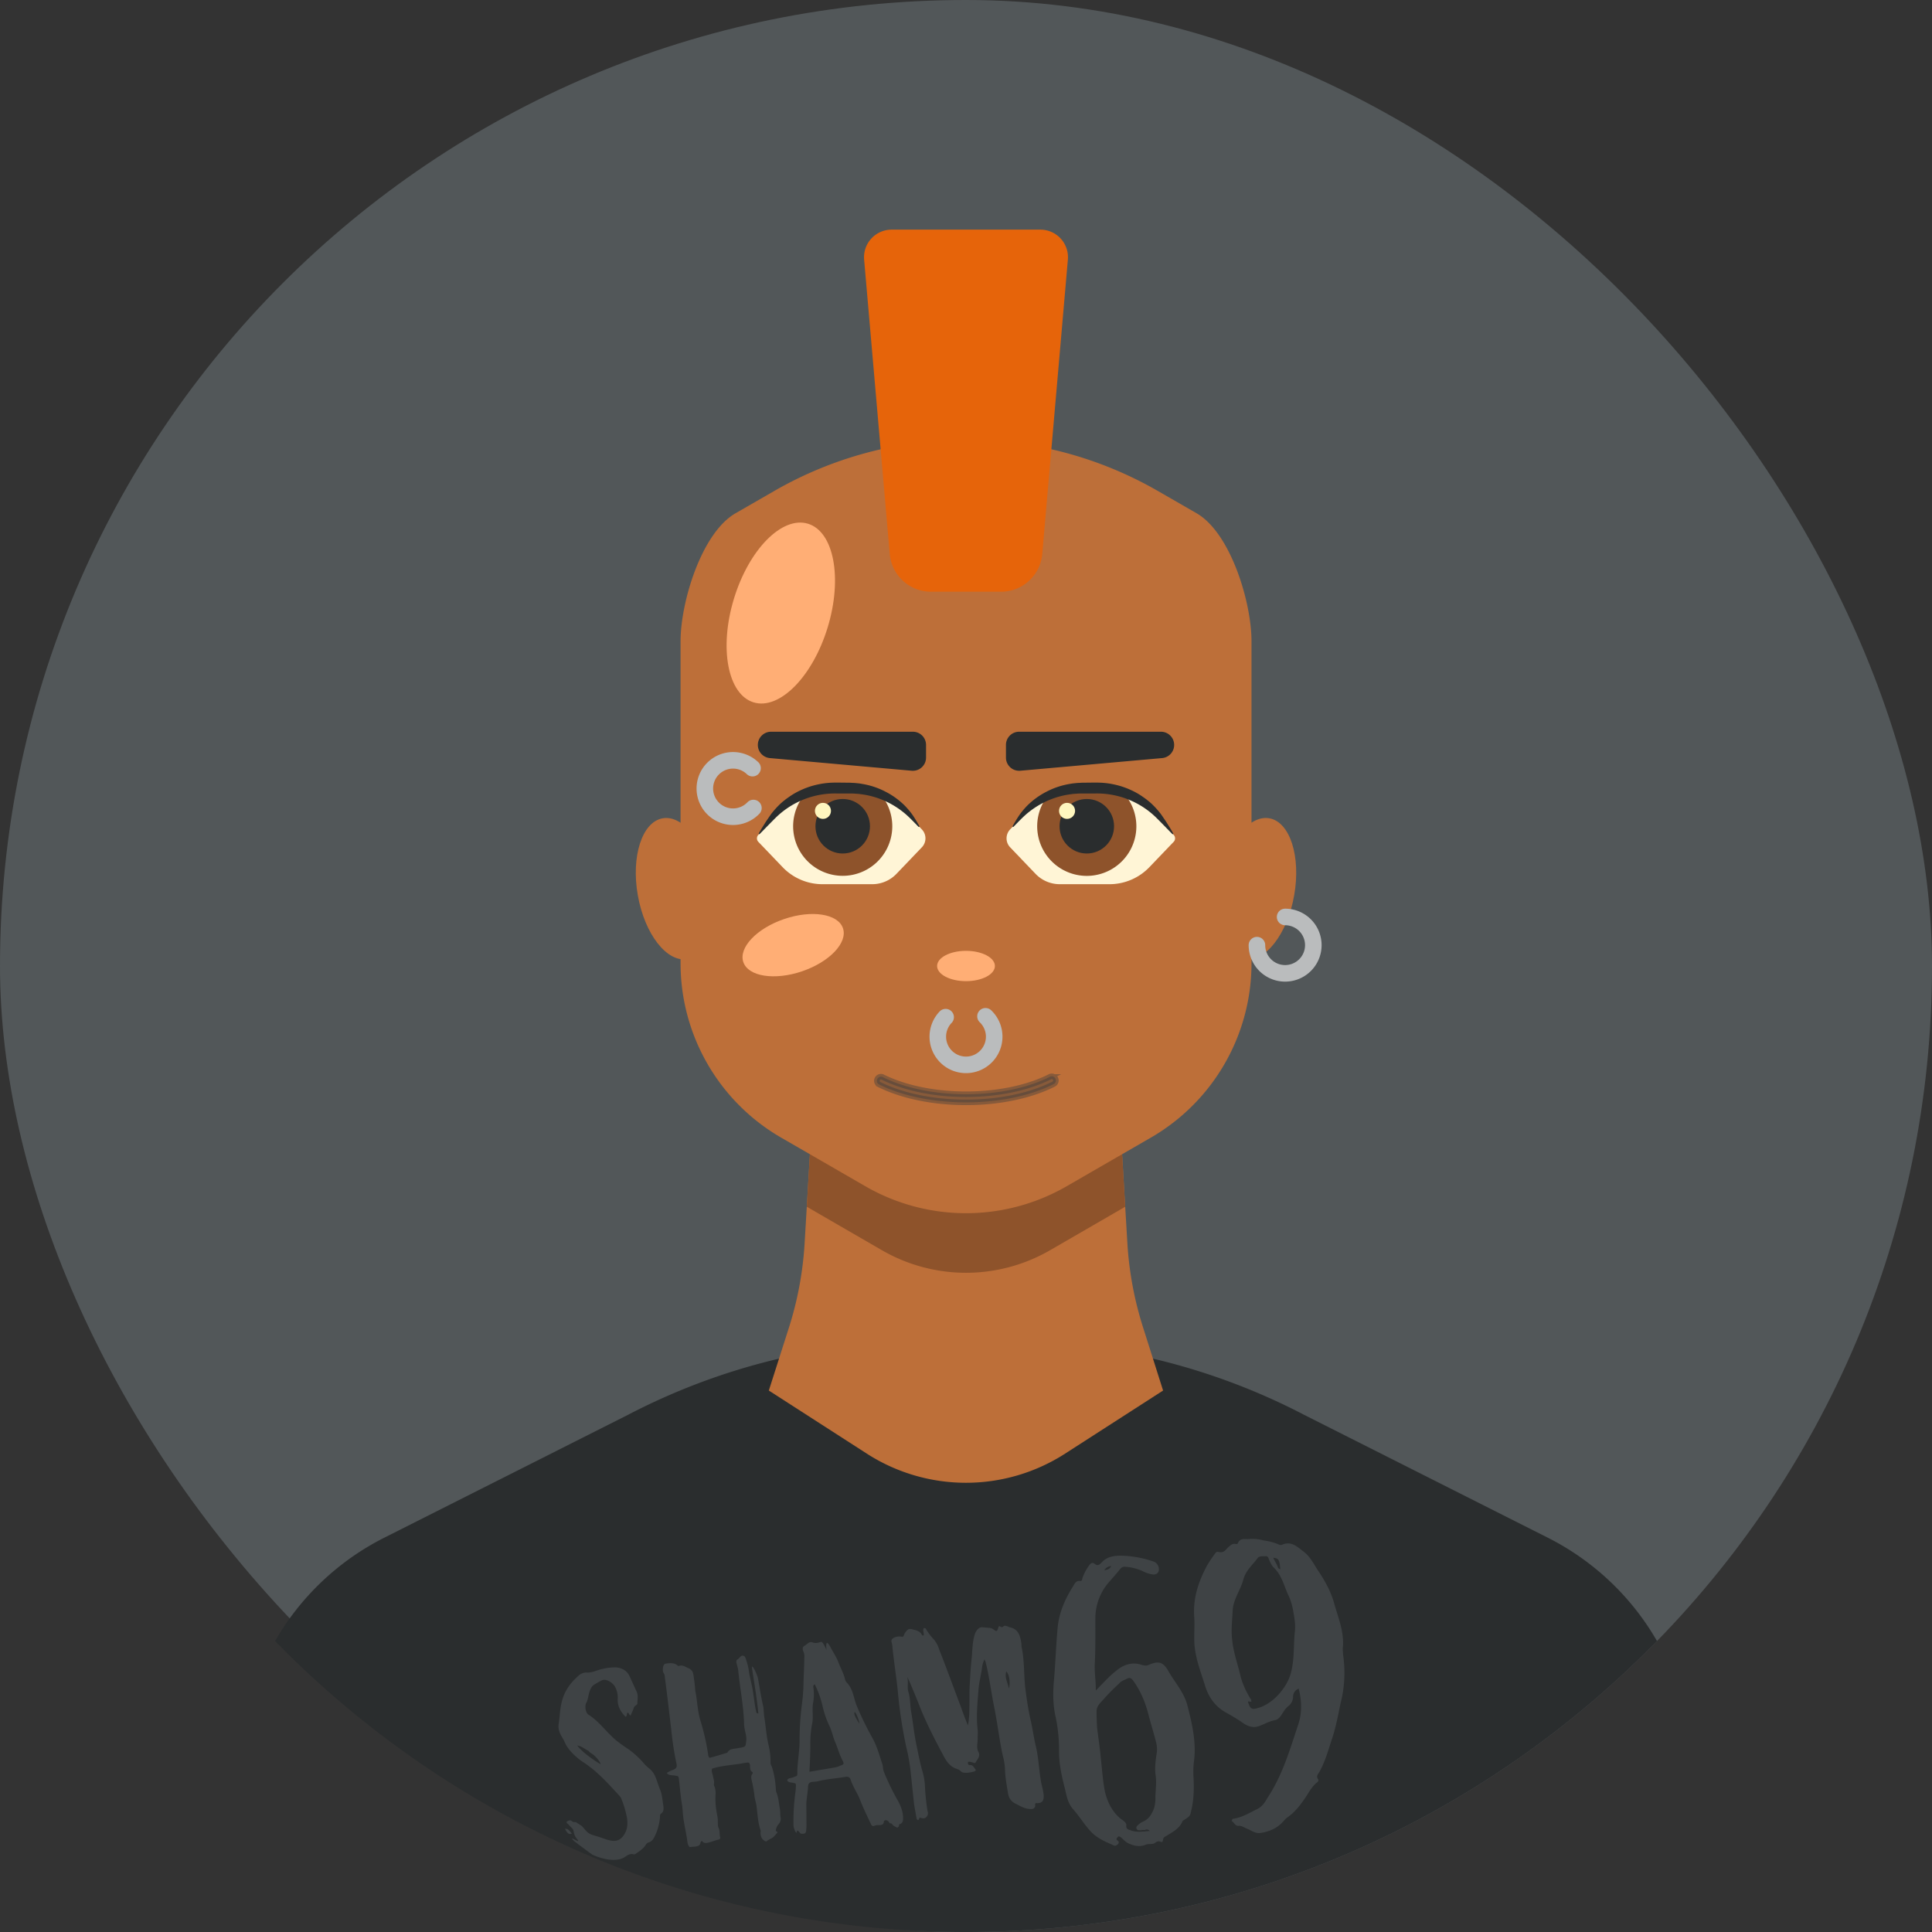 <svg xmlns="http://www.w3.org/2000/svg" viewBox="0 0 1400 1400"><rect x="0" y="0" width="1400" height="1400" fill="#333333" stroke="none"/><defs><style>.cls-1{fill:#525759;}.cls-2{fill:#2a2d2e;}.cls-3{fill:#3f4345;}.cls-4{fill:#bd6f39;}.cls-5{fill:#8e532b;}.cls-6{fill:#373b3c;stroke:#373b3c;stroke-width:4px;opacity:0.4;}.cls-10,.cls-6{stroke-miterlimit:10;}.cls-7{fill:#fff5d6;}.cls-8{fill:#fff7bf;}.cls-9{fill:#e6640a;}.cls-10{fill:none;stroke:#babcbd;stroke-linecap:round;stroke-width:12px;}.cls-11{fill:#ffae75;} #Shine { animation: jacket 8s infinite; } @keyframes jacket{ 0%{opacity:1} 20%{opacity:1} 40%{opacity:0} 99%{opacity:0} 100%{opacity:1} } </style></defs><g id="polaroid_BG" data-name="polaroid BG"><rect class="cls-1" width="1400" height="1400" rx="700"></rect></g><g id="Layer_1" data-name="Layer 1"><path class="cls-2" d="M1121.57,1114.26l-176.52-89A470,470,0,0,0,727.63,972H672.37A469.91,469.91,0,0,0,455,1025.27l-176.53,89a190.05,190.05,0,0,0-79.14,74.9C326.39,1319.25,503.76,1400,700,1400h0c196.24,0,373.61-80.75,500.72-210.84A190,190,0,0,0,1121.57,1114.26Z"></path><path class="cls-3" d="M414.39,1328.61c-2.69,1.48-4.06-1.81-5-3.41C412.23,1325,412.88,1327.26,414.39,1328.61ZM447,1208.29c4.29.62,7.59,2.52,9.46,6.89l4.72,10.34c1.51,2.88.72,5.85.69,8.73,0,1.35-1.91,1.58-2.51,3-.52,2-1.63,3.84-2.35,5.85-1.18-.24-1.15-1.59-2-2.06-1.28.54-.32,2.15-1.38,2.85-.16.21-.35.24-.59-.12-3.51-3.59-5.74-7.72-5.42-12.94a15.61,15.61,0,0,0-1.51-7.67c-1.39-3.47-6.83-7.21-10.07-5.47-1.81.8-3.59,2-5.38,3-2,1.2-2.84,3.41-3.55,5.42s-1.05,5.49-2,7.33c-1.63,2.31-1,7.78,1.51,9.2,6.25,4,10.79,9.8,15.8,14.74,3.95,4.11,8.55,7.19,13.14,10.27a63.67,63.67,0,0,1,10.57,9.62,27.23,27.23,0,0,0,4.14,4.1c5.07,3.78,5.62,9.85,8,15.3,1.62,3.83,1.75,8,2.45,12.16.23,1.89.3,4-1.64,5.37-1.06.71-.76,1.63-.83,2.6a39.31,39.31,0,0,1-4,14.28c-.92,1.84-2.25,3.54-4.3,4a4,4,0,0,0-1.91,1.58c-1.59,2.68-4.24,4.54-6.72,6.19-.71.47-1.39,1.13-2.19.84-2.39-.67-4.16.51-5.93,1.69-5.27,3.9-15,2.6-23.73-1.31-.83-.47-13.26-9.68-13.71-10.2-4.63-5,6.6,3.79,2.11-1.6a10.22,10.22,0,0,1-2.16-5.1c-.28-2.27-2.31-3.17-3.46-4.75-.47-.71-1.46-1-1.79-2.08.69-.66,2.46-1.84,3.73-.84,1.72,1.51,2,.52,3.18,1,1.23.62,1.46,1,3.11,1.92,2.29,1.44,2.87,3.1,4.38,4.44,2.21,2.41,4.36,2.73,7.35,3.7,6.94,1.83,14.24,6.69,19.35-.07,3.12-4.22,3.39-8.28,2.81-13a67.86,67.86,0,0,0-4-13.69,6.54,6.54,0,0,0-1.66-2.67c-8.41-9.12-15.3-16.9-25.33-23.72-5.19-3.2-11.66-9.11-14.08-14.75-1.12-2.93-3.34-5.34-4.08-8.32a10.74,10.74,0,0,1-.42-4.93c.86-5.47.93-11.23,2.38-16.58,1.93-7.71,6.38-13.62,12.26-18.75a8.46,8.46,0,0,1,6.26-2.11c3.47.15,6.51-1.57,9.87-2.36A38.35,38.35,0,0,1,447,1208.29Zm-11.92,70.07c.55-.26-2-4-3.52-5.32-2.21-2.41-4.38-2.91-4.92-4.19-2.85-1.37-5.23-3.57-8.35-4C422.36,1270.14,429.87,1275.16,435.05,1278.36Z"></path><path class="cls-3" d="M490.85,1206.74a1,1,0,0,0,1.2.43c2.76-.92,4.91.93,7.12,1.81a5.35,5.35,0,0,1,3.18,4c.67,3.94,1.14,7.71,1.41,11.51l.14,1.13c1.4,6.73,1.5,13.81,3.49,20.66a165,165,0,0,1,5.79,25.35,3.22,3.22,0,0,0,1,2.17c4.09-1.07,8.34-2.36,12.59-3.65.19,0,.38-.05.35-.23,1.9-3.3,5.46-2.4,8.41-3.34l1.51-.18c3.54-.82,3.14-1,3.67-4.47.62-4.3-1.38-8.08-1.51-12.28-.27-13.19-3-26.07-4.25-39.34a46.72,46.72,0,0,0-1.17-4.83c-.32-1.11-.3-2.46.6-3,1.63-.78,1.8-2.52,3.69-2.75,1.53,0,2.07,1.28,2.4,2.39a47.93,47.93,0,0,1,2.24,8.92,25,25,0,0,0,.65,3.75c.91,4.3,2,8.57,2.55,12.91.74,4.51,1.06,8.69,2.18,13.15,0,.38.47.71,1.44.78-.92-10.62-4.32-30.52-4.59-32.78-.54-4.34,4,4.68,4.41,7.89,1.24,6.94,2.26,13.71,3.85,20.42.18,1.51.38,6.27.76,7.76,1,6.58,1.43,13.24,3,19.75a49.24,49.24,0,0,1,1.38,12.86c0,1.16.85,2.2,1.17,3.31a61.48,61.48,0,0,1,2.66,15.39l.25,2.08c1.62,3.82,1.94,8,2.64,12.13.47,2.24.2,4.76.69,7.2a5.81,5.81,0,0,1-1.76,4.43,8.54,8.54,0,0,0-1.78,4.24c-.26,1,2,.9.83,2-1.35,1.5-2.49,3.18-4.31,4a16.58,16.58,0,0,0-3.56,2.17c-3-1.17-4.08-3.53-4.07-6.6a2.84,2.84,0,0,0,0-1.72c-1.78-5.15-2.08-10.67-2.72-16-.21-3.24-1.55-6.33-1.75-9.56a91.23,91.23,0,0,0-1.79-9.94c-.4-1.67-1-3.71.48-5.42.17-.22.07-1,.07-1-2.47-1.42-1.62-3.83-2-5.69-.3-.92-.75-1.44-1.69-1.33a46.3,46.3,0,0,0-5.08.82c-6.2.95-12.67,1.36-19,3.09a5.45,5.45,0,0,0-1.65.59c-.55,1.79.2,3.23.6,4.91.25,2.07,1.24,3.87.76,6.23a2.65,2.65,0,0,0,.4,1.67,13.93,13.93,0,0,1,.76,6.23,54.14,54.14,0,0,0,.54,10.67c.35,2.83,1,4.67,1.12,7.53,0,1.53,0,4.41.48,5.49,1.22,2.15.56,4.53,1.21,6.75.33,1.11-.36,1.77-1.49,1.91-3.73.84-9.85,4.08-11.35,1.2-.26-.54-1.18-.24-1.54,1.53-.62,2.76-4.91,2.14-7.72,2.67a6.85,6.85,0,0,1-1.59-3.63c-.65-5.29-1.84-10.32-2.66-15.39-.65-3.76-.73-7.58-1.17-11.16-1.1-5.81-1.65-13.41-2.39-19.45-.23-1.89-.61-1.84-2.56-2.18-2.17-.5-4.58.18-6.18-1.92a16.77,16.77,0,0,1,4.7-2.3c2.36-1.06,2.81-2.07,2.32-4.5a219.21,219.21,0,0,1-3.79-24.64c-1.5-12.27-2.82-24.57-4.54-37-.16-1.32-.13-2.66-.84-3.73-1-1.6-.79-3.35-.43-5.12.43-1.2.76-1.62,1.68-1.93C485.29,1205.12,488.31,1204.75,490.85,1206.74Z"></path><path class="cls-3" d="M594.93,1189.76c1.08-.52,3.41,4.37,4,6-.57-4.72-.24-8.21,3.29-1.36,1.74,3.23,3.85,6.42,5.24,9.89,1.45,4,3.63,7.8,4.71,11.88.77,3.16,1,2.17,2.89,4.82,3.22,4.4,3.71,9.89,5.65,14.83a227.25,227.25,0,0,0,11.53,23.69c3.2,5.74,4.95,12.23,7.08,18.68.59,1.65.44,3.58,1.05,5.43a171.07,171.07,0,0,0,9.53,19.91c2.19,3.75,4.25,8.1,4.48,13,.09,2.29.2,4.77-3,5.54a1.69,1.69,0,0,1-1.45,2.29c-1.06-.83-2.4-.86-3.58-2.63-.47-.71-1.74-.17-2-1.09-1-2-3.72-2.23-3.89-.48-.34,3.49-4.18,1.85-6.38,2.7-1.44.75-2.45.3-3-1.17-2.84-6-5.66-11.76-7.91-17.61-1.95-4.94-5.17-9.34-6.76-14.51-.61-1.84-2-2.24-3.7-2-7.32,1.28-13,1.41-20.49,3.28-1.67.39-5,0-6,1.49-1,1.27-.55,3.33-.91,5.1-.31,3.68-1.05,7-1,10.66l.09,13.21a38.9,38.9,0,0,1-.18,4.81c-.1,2.31-1,3-3.9,2.59-.77-.1-2.6-4.09-3-1-.17,1.75-2.26-2.79-2.3-4.7a155.1,155.1,0,0,1,1.5-25.28l.22-2.91c.05-2.69.07-2.5-2.47-3-1.37-.22-2.9-.22-3.85-1.64.55-1.79,2.3-1.62,3.6-2,4.2-1.67,3.75-.65,3.78-5.06.16-6.54,1.62-15,1.59-21.47a205.15,205.15,0,0,1,1.71-26.66,130.57,130.57,0,0,0,1.17-17c.25-5.78.5-11.56.58-17.13a7.89,7.89,0,0,0-.69-4.13c-.54-1.28-1-3.14.83-4.13s3.41-3.48,5.83-2.44C591.06,1191,593.09,1190.37,594.93,1189.76Zm-5.55,32.88a35.55,35.55,0,0,1-.27,11.91c-.74,4.88.45,9.91-.67,14.84a74.14,74.14,0,0,0-1.23,14.91c0,6.51-.32,13.06-.66,19.62,6.18-1.14,13-2.16,19-3.28a11.25,11.25,0,0,0,3.3-1.17c2.77-.92,2.91-1.32,1.64-3.84-2.23-4.14-3.38-8.79-5.25-13.16-1.6-3.63-2.3-7.76-4.11-11.57a67.17,67.17,0,0,1-5-14.33,68.6,68.6,0,0,0-5.81-16.15C589.41,1221.29,589.12,1222.09,589.38,1222.64ZM622.7,1249c.22-1.37-2.32-8-3.33-8.41C618,1242.31,622.18,1247.93,622.7,1249Z"></path><path class="cls-3" d="M671,1180.44a41.28,41.28,0,0,0,5.51,7.37,19,19,0,0,1,3.94,7.18c5.28,13.34,10.79,28.57,15.88,41.94,1.47,4.23,3,8.45,5.09,13.36a61.36,61.36,0,0,0,1-12.19c.23-6-.11-11.87.33-17.67.34-6.56.69-13.12,1.43-19.53.49-5.43.48-11.75,2.33-17,1-2.62,2.84-5,5.56-4.7l4.64.38a5.66,5.66,0,0,1,3,1c2.54,2,2.9,1.75,3.82-1.62,0-.19.17-.21.5-.64,1,.26,1.91,1.49,3.09.2.5-.64,1.68-.4,2.67-.14.59.12,1,.64,1.62.76,6.86,1.27,7.89,6.51,8.75,12,.09.76,0,1.53.07,2.1,2.14,9.7,1.65,19.73,2.64,29.38,1,7.74,2.11,15.65,3.82,23.29,1.54,6.33,2.37,13.13,3.91,19.45,2,8.38,2.28,17,3.7,25.42.63,3.57,1.8,6.87,2,10.48.11,4-1.41,5.73-5.68,5.3-.87.68-.38,1.58-.47,2.35-.57,1.61-1.66,2.12-3.41,1.95-4.22,0-7.35-2.16-10.82-3.84-4.07-2-5.22-5.11-5.66-8.7-.86-5.45-1.89-10.69-2-16.23a42.88,42.88,0,0,0-1.58-9.78c-2.59-11.75-3.84-23.48-6.24-35.26-2.31-11-3.49-22.18-6.37-33.14l-.75-1.44a21.21,21.21,0,0,0-1.83,6.94c-.74,4.88-2,9.83-2.42,14.66-.71,9.86-1.81,19.58-.61,29.4.25,2.08-.06,4.22,0,6.51,0,3.26-1.1,6.65.62,9.7,1.52,3.07-.91,5.09-2,7.33-.28.8-1.27.54-1.89.23-1.18-.24-2.4-.85-3.7-.5-.22,1.37-.08,2.5,1.81,2.27,1.91,0,2.8,2.53,3.89,3.55-.62,1.22-1.4,1.12-2.51,1.45-3.16.77-7,1-8.28-.32-1.74-1.71-2.09-1.47-4.31-2.35-3.44-1.49-5.91-4.45-7.65-7.68-5.94-11-11.72-22.14-16.58-33.62-2.48-6.21-5-12.6-7.67-18.79a50.71,50.71,0,0,0-2.86-6.17c1.22,3.69-.23,7.51,1,11.19,1.31,4.44,1.11,9.06,1.87,13.76,1.31,7.5,2.09,15.45,3.58,22.94,1.38,6.54,2.57,13.1,4.3,19.4a45.84,45.84,0,0,1,2.14,11.24,159.79,159.79,0,0,0,1.94,18.92,3.78,3.78,0,0,1,0,2.88c-1.25,2.26-2.53,2.8-5.55,1.64-.71.47-.38,1.58-1.49,1.91-.23-.36-.82-.48-.89-1l-1.86-10.51-2.31-21.94a139.28,139.28,0,0,0-3.38-19.71,332.21,332.21,0,0,1-6.15-40.83c-1-9.65-2.79-21.12-3.8-31a15.28,15.28,0,0,0-.7-4.13c-.37-1.49.48-2.36,1.73-3.09a8.88,8.88,0,0,1,6.25-.58c1.26-.72,1.09-2.05,1.76-2.89,2.32-3,2.65-3.39,6.42-2.32,2.17.5,4.55,1.16,5.82,3.69a1.05,1.05,0,0,0,1.39.4c.17-1.74-.82-3.54-.06-5.16C670.27,1179.56,670.69,1179.89,671,1180.44Zm60.09,43c1.23-4,.28-10.19-1.89-12.23C727.8,1215.82,730.32,1219.15,731,1223.47Z"></path><path class="cls-3" d="M835.57,1131.44a5.76,5.76,0,0,1,4.17,5.11c.36,2.92-1.5,4.63-4.2,4.37a22.14,22.14,0,0,1-7.39-2.35,35.34,35.34,0,0,0-12.53-3.2,3.8,3.8,0,0,0-3.68,1.34c-3.33,4.25-7,8-10.34,12.22a40,40,0,0,0-7.86,22.87c-.06,11.55.2,23.36-.48,34.69-.12,6.23.92,12.32.8,18.55,5.26-5.38,10.19-11,16.43-15.63,5.44-3.92,11-4.9,16.81-3,2.15.62,3.35.77,5.32-.06,6.75-2.9,10.1-2.13,13.84,4.22,4.57,8.32,11.7,15.74,14.12,25.8,3.43,13.49,6.57,27,4.46,41.19a64.54,64.54,0,0,0-.14,11c.38,8,.18,16-1.8,23.91-.74,3.64-1,3.67-5.41,6.58-.29,0-.55.36-.81.69-2.27,5.61-7.59,8-12.27,11-.29,0-.29,0-.54.36-2,.54-.63,4.52-2.82,3.6-2.51-1.17-3.5.43-5.18,1.23-2,.54-3.82.17-5.54.68-4.48,2-8.75,1.07-13.15-1-1.89-1-3.28-2.56-5-4.13-.94-.48-1.63-1.28-2.4-.3-.51.66-1.57,1.67-.3,2.41,1,.76,1.35,1.31.61,2.58-1.06,1-2.15,1.75-3.42,1-5.65-2.57-11.55-4.8-16.31-9.84s-8.5-11.39-13.3-16.73c-3.45-4-4.42-9.52-5.65-14.7-2.27-8.89-4.26-17.83-4.2-27a115.57,115.57,0,0,0-2.42-24.57c-1.88-8.06-2-16-1.48-24.09,1.28-13.78,1.67-27.44,2.94-41.22,1.08-10.49,5.23-20.17,10.93-29.16,1.24-1.93,2.09-4.7,5.4-4.22,1.5.12,1.32-1.34,1.54-2a36.51,36.51,0,0,1,4.8-9.17c1.27-1.64,2.33-2.66,4.3-1.12s3.31.48,4.63-.87c4.16-4.65,9.41-5.3,15.35-5.14A76.17,76.17,0,0,1,835.57,1131.44ZM810.91,1220a138.78,138.78,0,0,0-11.58,11.79c-1.83,2-4.5,4.4-4.69,7.67-.08,4.16.13,8.28.34,12.4.89,7.29,2,14.25,2.61,21.29,1,8.45,1.49,17,3.08,25.08,1.8,7.47,5,14.19,11,19.37,1.63,1.28,4.8,3,4.47,5.08-.19,3.28,1.85,3,3.41,3.73,4.34,1.54,8.68.71,13.67.39-2-1.82-2.77-.84-3.93-.7-1.21-.15-2.34.29-3.83.17a1.85,1.85,0,0,1-1.56-3.06,14.76,14.76,0,0,1,4.34-3.2c4.23-1.7,6.43-5.52,8-9.56a26.1,26.1,0,0,0,1-8.42c.19-5.65,1-10.79.07-16.29-.64-5.25.17-10.68,1-16.11a20.69,20.69,0,0,0-.61-7.32c-1.69-6.6-3.65-12.88-5.31-19.19-2.31-9.19-5.72-17.65-11.42-25.53-1.38-1.61-2.33-2.09-4-1.29C814.74,1217.47,812.44,1218.05,810.91,1220Zm-10.67-82.17c2.62-.32,4-1.08,5-3A6.22,6.22,0,0,0,800.24,1137.84Z"></path><path class="cls-3" d="M915.73,1116.28a39.94,39.94,0,0,1,10.71,2.83,3,3,0,0,0,2.69.26c6.46-2.86,10.82,1.34,15.41,4.92,4.87,3.55,7.3,8.88,10.57,13.8,5,7.38,9.62,15.7,11.9,24.59,3,10.29,7.27,20.72,6,31.83a54.34,54.34,0,0,0,.53,6.75,88.11,88.11,0,0,1-2.15,33.12c-1.66,8.2-3.28,16.68-5.85,24.7-2.83,8.33-5,16.89-9.39,24.83-1,1.6-2.56,3.27-1.14,5.17,1.09,1.64-.59,2.44-1.39,3.13-2.67,2.4-4.65,5.6-6.62,8.81-4,6.11-8.3,12-14.58,16.29-1.1.73-1.57,1.67-2.63,2.69-4.17,4.66-9.49,7.08-15.87,8.16-3.76.76-6.38-1.29-9.51-2.68-2.48-.88-4.48-2.71-7.1-2.38-2.37,0-3-2.6-4.87-3.55.47-1,.69-1.57,1-1.6,6.13-.75,11.64-4.09,17.22-6.85,3.65-1.63,5.92-4.87,7.6-8,11-16.44,16.41-35.16,22.46-53.37,2.83-8.34,2.63-17.2.36-26.09a6.29,6.29,0,0,0-4.06,5.53,8.8,8.8,0,0,1-3.55,7.24c-2.16,1.74-3.37,4-4.87,6.22-1.24,1.93-2.81,3.6-4.56,3.82-4.34.82-7.92,3-11.89,4.41s-8,.1-11.22-2.17c-3.57-2.52-7.72-5-11.54-7.17-8.84-4.54-13.89-11.92-16.49-21.07-2.9-9.12-6.38-18.16-7.3-28.11-.57-7,.32-14.25-.28-21.58-.73-13.23,3.19-24.66,9.2-36.06a102.09,102.09,0,0,1,6.25-9.35,2,2,0,0,1,2-.83c3.39,1.06,5.21-.94,6.75-2.9,1.9-1.42,3.14-3.35,5.87-2.8.33.26,1.46-.17,1.46-.17,1.8-4.67,5.26-3,8.76-3.45A29.52,29.52,0,0,1,915.73,1116.28ZM911.36,1129c-3.54,4.88-8.4,8.73-10.27,15.18-2,7.94-7.4,14.52-7.86,22.87-.3,7.14-1.23,14.06-.37,21.06.89,9.66,4.33,18.41,6.35,27.64a63.46,63.46,0,0,0,7.25,15.69c.36.54.11.87.47,1.42-1.1.73-1.82-.37-2.63.32,1.45,4.56,2.47,5.62,5.64,4.93,13.27-2.81,23.11-16.74,25.32-25.3,2.9-10.13,1.94-20.37,3.06-30.57.56-5.1-.34-10-1.24-15a45.06,45.06,0,0,0-3-10.28c-3.52-7-4.78-14.81-10.85-20.87-1.31-1-2.47-3.25-3.3-5.22-.77-1.39-.73-3.47-3.06-3.18C915.08,1127.9,912.64,1127.32,911.36,1129Zm13.55,4.26c1.05,1.35.72,3.47,2.83,3.8-.56-7-1.25-7.84-5.15-8.25Z"></path><path class="cls-4" d="M810.2,787.24H589.8l-6.74,113.64a249.72,249.72,0,0,1-11.43,61.34l-14.51,45.42,71,45.71a132.74,132.74,0,0,0,143.7,0l71-45.71L828.3,961.86a250,250,0,0,1-11.37-61.14Z"></path><path class="cls-5" d="M760.85,906s53.31-30.81,54.52-31.57l-5.17-87.15H589.8l-5.17,87.15c1.21.76,54.52,31.57,54.52,31.57A121.7,121.7,0,0,0,760.85,906Z"></path></g><g id="Head"><path class="cls-4" d="M493.16,464.72V698.06A145.89,145.89,0,0,0,566.11,824.4l60.94,35.19a145.91,145.91,0,0,0,145.9,0l60.94-35.19a145.89,145.89,0,0,0,73-126.34V464.72c0-28.43-15.17-78.57-39.79-92.79l-27.79-16a278.49,278.49,0,0,0-278.52,0l-27.79,16C508.33,386.15,493.16,436.29,493.16,464.72Z"></path><ellipse class="cls-4" cx="910.82" cy="643.98" rx="51.8" ry="27.42" transform="translate(118.46 1429.13) rotate(-80)"></ellipse><ellipse class="cls-4" cx="489.18" cy="643.98" rx="27.42" ry="51.8" transform="translate(-104.39 94.73) rotate(-10)"></ellipse><path class="cls-6" d="M700,798.82c-22.89,0-45.78-4.36-63.21-13.08a3,3,0,0,1,2.67-5.34c33.38,16.7,87.7,16.7,121.08,0a3,3,0,1,1,2.67,5.34C745.78,794.46,722.89,798.82,700,798.82Z"></path><path class="cls-7" d="M801.23,574.23H777.45a46.57,46.57,0,0,0-33.66,14.38L732,601a9.39,9.39,0,0,0,0,13l18.4,19.23a24.3,24.3,0,0,0,17.54,7.49H804a40,40,0,0,0,28.9-12.35L850.5,610a3.63,3.63,0,0,0,0-5l-15.62-16.32A46.53,46.53,0,0,0,801.23,574.23Z"></path><path class="cls-7" d="M598.77,574.23h23.78a46.57,46.57,0,0,1,33.66,14.38L668,601a9.39,9.39,0,0,1,0,13l-18.4,19.23a24.3,24.3,0,0,1-17.54,7.49H596a40,40,0,0,1-28.9-12.35L549.5,610a3.63,3.63,0,0,1,0-5l15.62-16.32A46.53,46.53,0,0,1,598.77,574.23Z"></path><path class="cls-5" d="M777.45,574.23a46.72,46.72,0,0,0-19.66,4.36,35.93,35.93,0,1,0,58-2,46.8,46.8,0,0,0-14.58-2.35Z"></path><path class="cls-5" d="M598.77,574.23a46.62,46.62,0,0,0-17.07,3.25,35.92,35.92,0,1,0,57.92,0,46.62,46.62,0,0,0-17.07-3.25Z"></path><circle class="cls-2" cx="787.54" cy="598.73" r="19.75"></circle><circle class="cls-8" cx="773.22" cy="587.59" r="5.82"></circle><circle class="cls-2" cx="610.66" cy="598.73" r="19.75"></circle><circle class="cls-8" cx="596.34" cy="587.59" r="5.82"></circle><path class="cls-2" d="M549.91,603.83c.67-1.28,1.43-2.48,2.14-3.71l2.26-3.6c.74-1.21,1.55-2.35,2.34-3.52s1.56-2.32,2.47-3.54a61.68,61.68,0,0,1,6-6.66,38.51,38.51,0,0,1,3.43-2.94c1.17-1,2.42-1.81,3.66-2.69s2.55-1.68,3.87-2.44,2.69-1.46,4.09-2.09a58.08,58.08,0,0,1,8.63-3.23,64.69,64.69,0,0,1,9.06-1.86c1.54-.16,3.08-.32,4.63-.38l2.32-.08,2.12,0,8.32.09c.66,0,1.47.06,2.23.1s1.55.06,2.32.13c1.53.17,3.07.27,4.59.58a56.29,56.29,0,0,1,17.37,5.74,55.62,55.62,0,0,1,14.46,10.66c1,1.11,2,2.18,2.91,3.35a35.91,35.91,0,0,1,2.63,3.53c1.58,2.39,3,4.78,4.43,7.31l0,.08a.4.4,0,0,1-.15.54.41.41,0,0,1-.47-.07c-3.91-4-7.64-8.06-12-11.36a61.86,61.86,0,0,0-14.23-8.2,60.78,60.78,0,0,0-15.89-4.11c-1.36-.2-2.73-.25-4.09-.36s-2.73-.09-4.12-.09l-8.32,0a61.26,61.26,0,0,0-44.78,17.51c-3.92,3.88-7.77,7.9-11.67,11.85a.39.39,0,0,1-.62-.46Z"></path><path class="cls-2" d="M850.09,603.83c-.67-1.28-1.43-2.48-2.14-3.71l-2.26-3.6c-.74-1.21-1.55-2.35-2.34-3.52s-1.56-2.32-2.47-3.54a61.68,61.68,0,0,0-6-6.66,38.51,38.51,0,0,0-3.43-2.94c-1.17-1-2.42-1.81-3.66-2.69s-2.55-1.68-3.87-2.44-2.69-1.46-4.09-2.09a58.08,58.08,0,0,0-8.63-3.23,64.69,64.69,0,0,0-9.06-1.86c-1.54-.16-3.08-.32-4.63-.38l-2.32-.08-2.12,0-8.32.09c-.66,0-1.47.06-2.23.1s-1.55.06-2.32.13c-1.53.17-3.07.27-4.59.58a56.29,56.29,0,0,0-17.37,5.74,55.62,55.62,0,0,0-14.46,10.66c-1,1.11-2,2.18-2.91,3.35a35.91,35.91,0,0,0-2.63,3.53c-1.58,2.39-3,4.78-4.43,7.31l0,.08a.4.4,0,0,0,.15.54.41.41,0,0,0,.47-.07c3.91-4,7.64-8.06,12-11.36a61.86,61.86,0,0,1,14.23-8.2,60.78,60.78,0,0,1,15.89-4.11c1.35-.2,2.73-.25,4.09-.36s2.73-.09,4.12-.09l8.32,0a61.26,61.26,0,0,1,44.78,17.51c3.92,3.88,7.77,7.9,11.67,11.85a.39.39,0,0,0,.62-.46Z"></path><path class="cls-2" d="M660.57,558.5l-102.75-9.17a9.57,9.57,0,0,1-8.66-9.52h0a9.57,9.57,0,0,1,9.57-9.57H661.49a9.56,9.56,0,0,1,9.56,9.57V549A9.57,9.57,0,0,1,660.57,558.5Z"></path><path class="cls-2" d="M739.43,558.5l102.75-9.17a9.57,9.57,0,0,0,8.66-9.52h0a9.57,9.57,0,0,0-9.57-9.57H738.51a9.56,9.56,0,0,0-9.56,9.57V549A9.57,9.57,0,0,0,739.43,558.5Z"></path><path class="cls-9" d="M725.37,428.79H674.63a30,30,0,0,1-29.89-27.4L626.18,188.15a20,20,0,0,1,19.93-21.74H753.89a20,20,0,0,1,19.93,21.74L755.26,401.39A30,30,0,0,1,725.37,428.79Z"></path><path class="cls-10" d="M714.13,736.45a20.43,20.43,0,1,1-28.89.63"></path><path class="cls-10" d="M545.94,585.52a20.43,20.43,0,1,1-.63-28.89"></path><path class="cls-10" d="M931.25,664.46a20.43,20.43,0,1,1-20.43,20.43"></path></g><g id="Shine"><ellipse class="cls-11" cx="565.81" cy="444.25" rx="67.66" ry="35.52" transform="translate(-23.89 856.26) rotate(-73.08)"></ellipse><ellipse class="cls-11" cx="700" cy="700" rx="20.94" ry="10.99"></ellipse><ellipse class="cls-11" cx="574.74" cy="684.89" rx="38.13" ry="20.02" transform="translate(-189.73 221.23) rotate(-18.76)"></ellipse></g></svg>